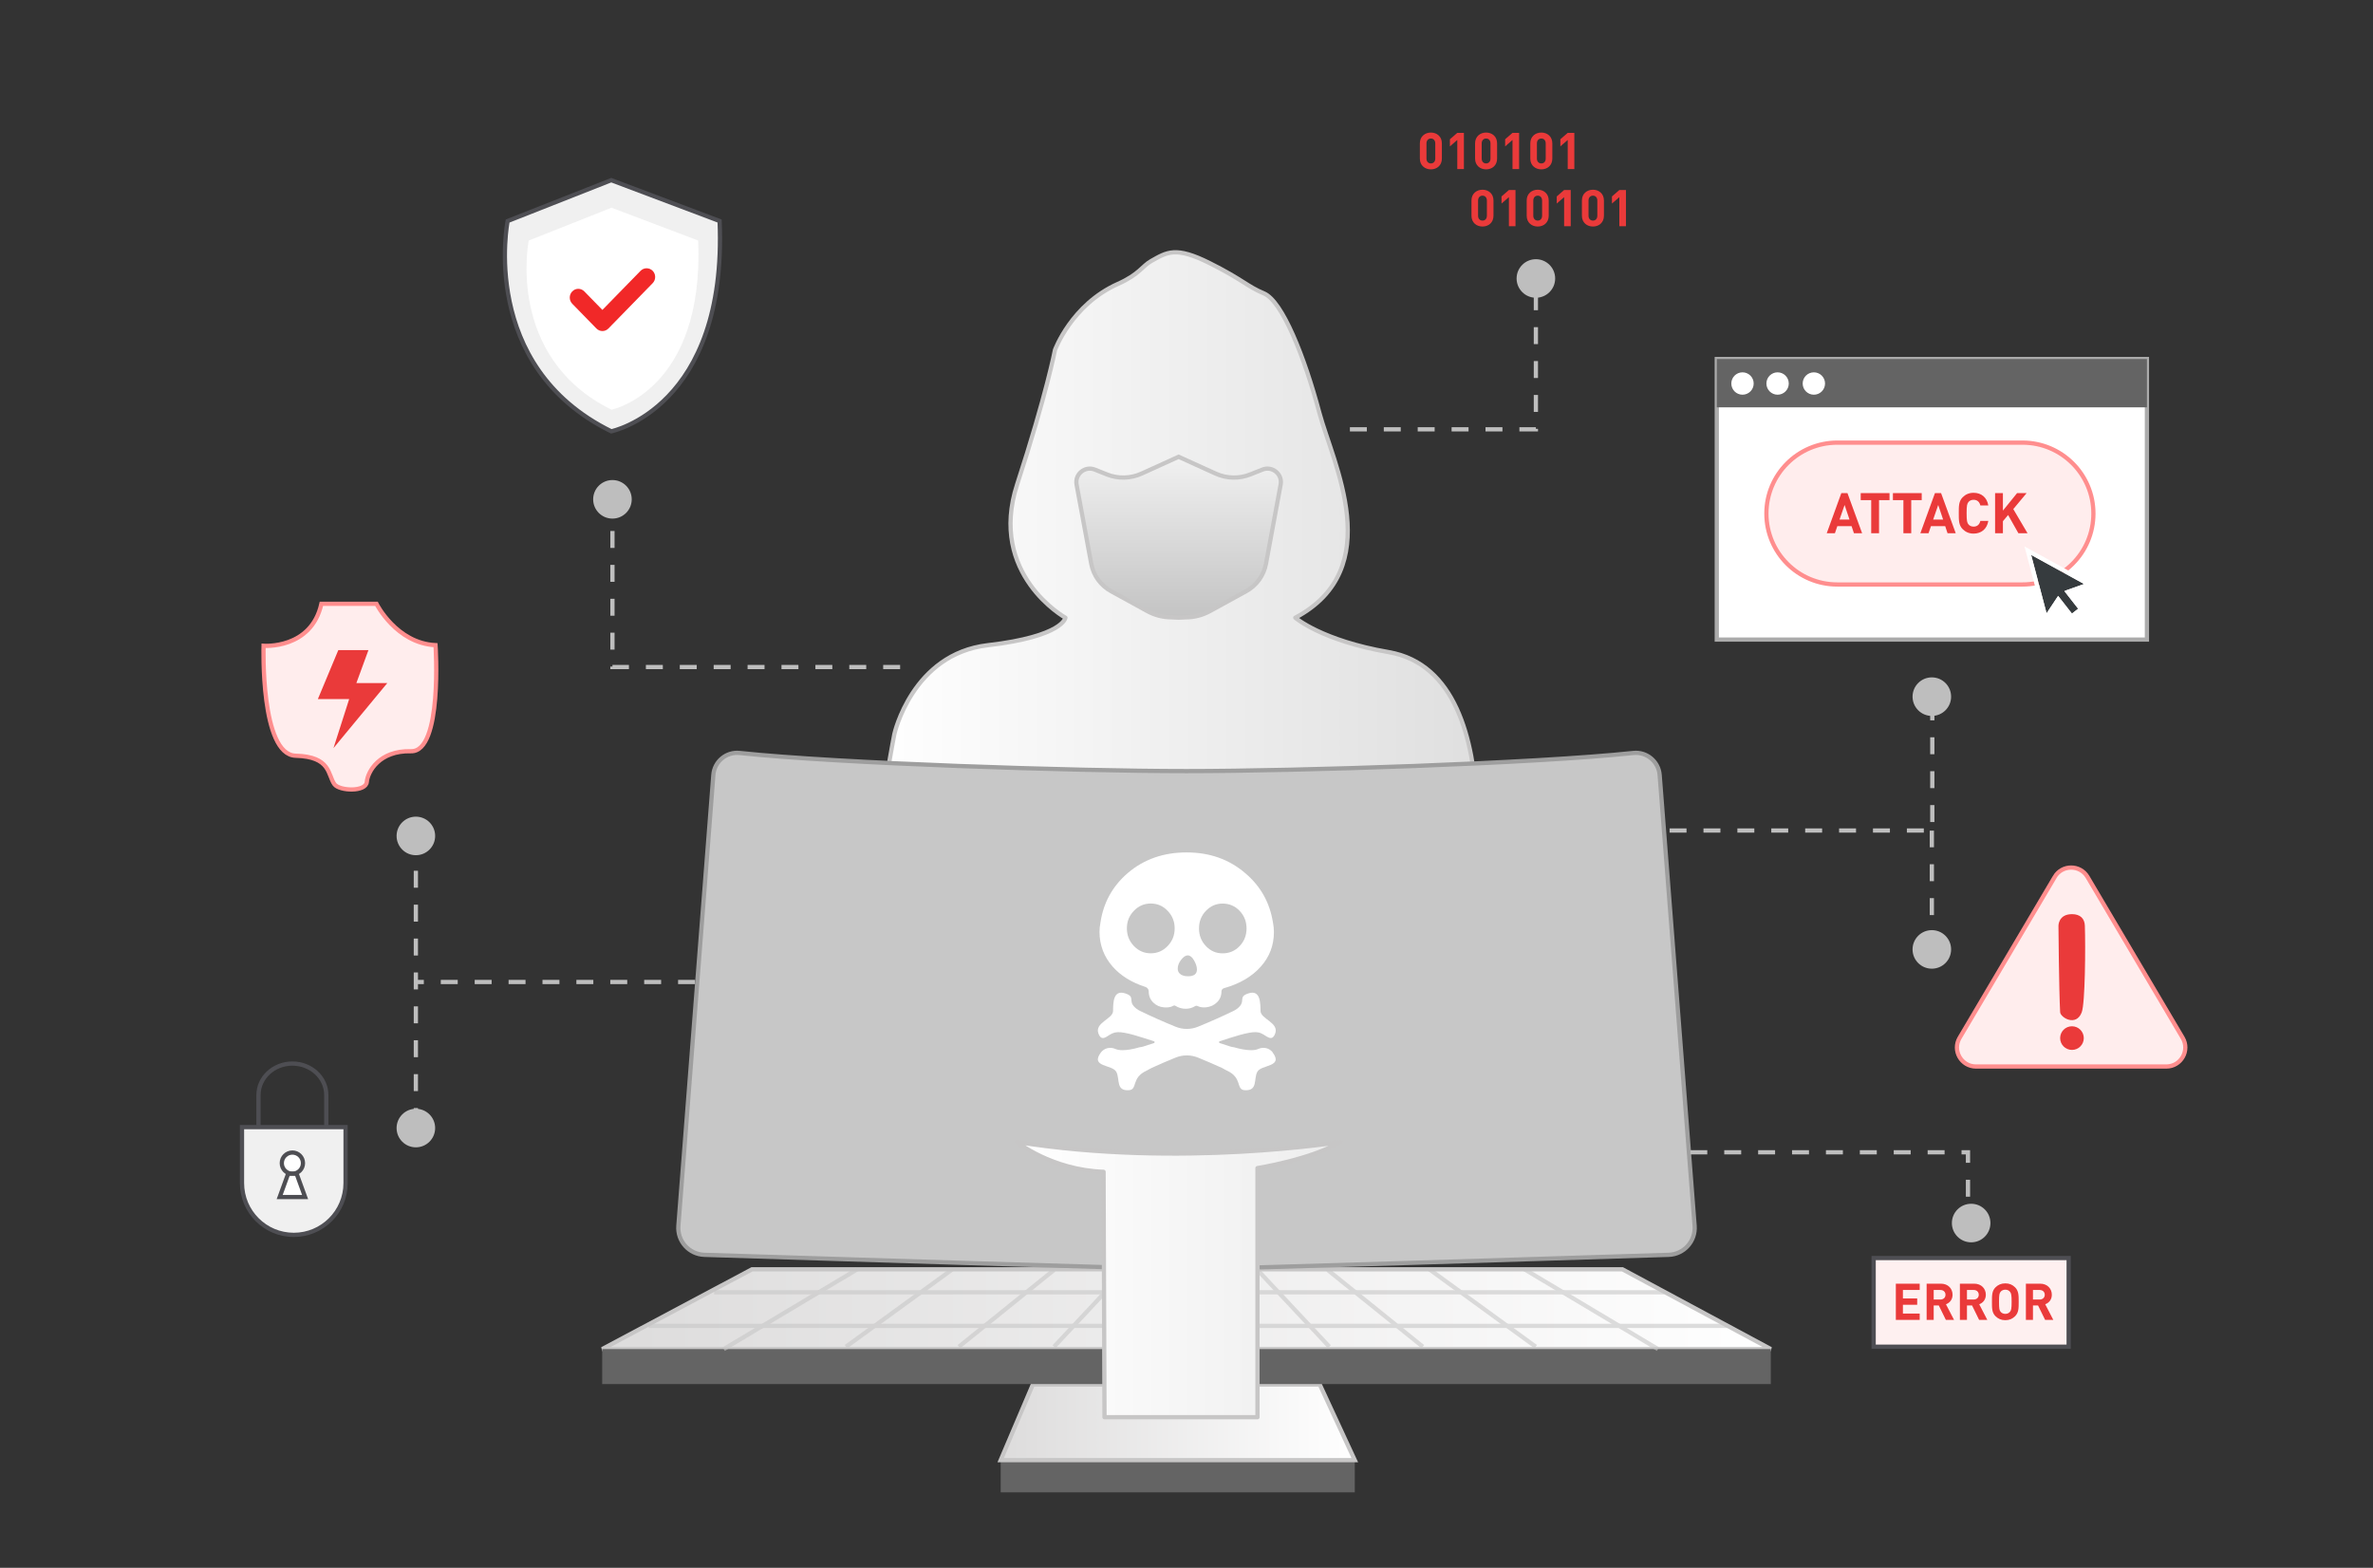 <svg width="560" height="370" viewBox="0 0 560 370" fill="none" xmlns="http://www.w3.org/2000/svg">
<rect x="0" y="0" width="560" height="370" fill="#333333" stroke="none"/>
<g clip-path="url(#clip0_134_73)">
<g clip-path="url(#clip1_134_73)">
<path d="M233.1 247.52H228.39C228.39 247.52 205.36 218.3 206.6 203.94C207.84 189.58 211.06 173.23 211.06 173.23C211.06 173.23 215.27 154.34 233.1 152.27C250.93 150.2 251.43 145.78 251.43 145.78C251.43 145.78 233.1 135.59 240.04 114.3C246.98 93.01 248.96 82.6 248.96 82.6C248.96 82.6 252.86 71.89 263.82 67C268.85 64.76 269.59 62.77 271.67 61.6C275.38 59.5 277.44 58.09 285.37 62.05C293.29 66.01 294.3 67.59 298.25 69.23C302.62 71.05 307.84 84.22 311.37 97.46C314.51 109.21 327.47 134.18 305.67 145.78C305.67 145.78 311.86 151.17 327.71 153.9C343.56 156.63 347.77 174.72 348.51 190.07C349.25 205.42 351.98 211.12 345.79 221.77C339.6 232.42 327.96 247.52 327.96 247.52H233.11H233.1Z" fill="url(#paint0_linear_134_73)" stroke="#C7C6C6" stroke-linejoin="round"/>
<path d="M297.9 110.83L295.1 111.95C292.45 113.02 289.48 112.95 286.88 111.77L278.14 107.8L269.4 111.77C266.8 112.95 263.83 113.02 261.18 111.95L258.38 110.83C256.05 109.89 253.6 111.9 254.06 114.36L257.52 133.04C258.03 135.8 259.75 138.18 262.21 139.53L270.79 144.24C272.53 145.19 274.47 145.69 276.45 145.69L278.14 145.77L279.83 145.69C281.81 145.69 283.76 145.19 285.49 144.24L294.07 139.53C296.53 138.18 298.25 135.8 298.76 133.04L302.22 114.36C302.68 111.89 300.23 109.89 297.9 110.83Z" fill="url(#paint1_linear_134_73)" stroke="#C7C6C6"/>
<path d="M142.11 318.38L177.45 299.56H382.88L417.89 318.38H142.11Z" fill="url(#paint2_linear_134_73)" stroke="#C7C6C6"/>
<path d="M319.71 344.59H236.15V352.19H319.71V344.59Z" fill="#646464"/>
<path d="M236.15 344.59L243.74 326.75H311.45L319.71 344.59H236.15Z" fill="url(#paint3_linear_134_73)" stroke="#C7C6C6"/>
<path d="M417.89 318.38H142.11V326.64H417.89V318.38Z" fill="#646464"/>
<path d="M399.91 289.29L391.66 182.89C391.41 179.72 388.6 177.36 385.44 177.7C362.27 180.17 306.39 181.98 280 181.98C253.61 181.98 197.73 180.17 174.56 177.7C171.39 177.36 168.58 179.72 168.34 182.89L160.09 289.29C159.81 292.91 162.6 296.02 166.22 296.14C189.37 296.87 265.82 299.28 280 299.56C294.18 299.28 370.63 296.87 393.78 296.14C397.4 296.03 400.19 292.91 399.91 289.29Z" fill="#C7C7C7" stroke="#9E9E9E"/>
<g opacity="0.6">
<path d="M248.75 317.82L265.7 299.7" stroke="#C7C6C6"/>
<path d="M153.08 312.91H407.71" stroke="#C7C6C6"/>
<path d="M168.53 304.98H392.8" stroke="#C7C6C6"/>
<path d="M170.8 318.38L202.29 299.56" stroke="#C7C6C6"/>
<path d="M199.65 317.82L224.75 299.56" stroke="#C7C6C6"/>
<path d="M226.29 317.82L248.75 299.7" stroke="#C7C6C6"/>
<path d="M391.26 318.38L359.77 299.56" stroke="#C7C6C6"/>
<path d="M362.41 317.82L337.31 299.56" stroke="#C7C6C6"/>
<path d="M335.77 317.82L313.31 299.7" stroke="#C7C6C6"/>
<path d="M313.7 317.82L296.75 299.7" stroke="#C7C6C6"/>
</g>
<path d="M260.64 334.46H296.75V275.67C296.75 275.67 309.3 273.69 316.35 269.5C316.35 269.5 278.48 275.67 239.95 269.5C239.95 269.5 248.1 276.11 260.43 276.55L260.65 334.46H260.64Z" fill="url(#paint4_linear_134_73)" stroke="#C7C6C6" stroke-linejoin="round"/>
<path d="M506.65 84.73H405.14V150.94H506.65V84.73Z" fill="white" stroke="#ABABAB"/>
<path d="M61 267V258.429C61 254.332 64.579 251 69 251C73.413 251 77 254.323 77 258.429V267H61.009H61Z" stroke="#4E4E53"/>
<path d="M57.11 266V279.21C57.11 285.96 62.58 291.43 69.33 291.43C76.08 291.43 81.55 285.96 81.55 279.21V266H57.11Z" fill="#F0F0F0" stroke="#4E4E53"/>
<path d="M164.02 231.75H98.14" stroke="#BEBEBE" stroke-miterlimit="10" stroke-dasharray="4 4"/>
<path d="M98.14 197.5V266" stroke="#BEBEBE" stroke-miterlimit="10" stroke-dasharray="4 4"/>
<path d="M75.85 142.5H88.84C88.84 142.5 93.53 151.82 102.78 152.26C102.78 152.26 104.48 177.49 96.99 177.29C89.5 177.09 86.78 182.12 86.56 184.54C86.34 186.96 80.08 186.68 78.92 185.08C77.32 182.87 78.14 178.57 69.78 178.35C61.42 178.13 62.2 152.41 62.2 152.41C62.2 152.41 73.43 153.29 75.85 142.5Z" fill="#FFEDED" stroke="#FF8E8E"/>
<path d="M79.84 153.42H86.95L84.1 161.2H91.4L78.7 176.55L82.4 164.99H75.01L79.84 153.42Z" fill="#EA3A3A"/>
<path d="M506.65 84.73H405.14V96.13H506.65V84.73Z" fill="#646464"/>
<path d="M340.266 37.428V33.828C340.266 32.196 339.066 31.284 337.674 31.284C336.282 31.284 335.07 32.196 335.07 33.828V37.428C335.07 39.06 336.282 39.972 337.674 39.972C339.066 39.972 340.266 39.06 340.266 37.428ZM338.706 37.416C338.706 38.136 338.286 38.568 337.674 38.568C337.062 38.568 336.63 38.136 336.63 37.416V33.852C336.63 33.132 337.062 32.688 337.674 32.688C338.286 32.688 338.706 33.132 338.706 33.852V37.416ZM345.462 39.9V31.356H343.902L342.162 32.868V34.548L343.902 33.036V39.9H345.462ZM353.297 37.428V33.828C353.297 32.196 352.097 31.284 350.705 31.284C349.313 31.284 348.101 32.196 348.101 33.828V37.428C348.101 39.06 349.313 39.972 350.705 39.972C352.097 39.972 353.297 39.06 353.297 37.428ZM351.737 37.416C351.737 38.136 351.317 38.568 350.705 38.568C350.093 38.568 349.661 38.136 349.661 37.416V33.852C349.661 33.132 350.093 32.688 350.705 32.688C351.317 32.688 351.737 33.132 351.737 33.852V37.416ZM358.493 39.9V31.356H356.933L355.193 32.868V34.548L356.933 33.036V39.9H358.493ZM366.329 37.428V33.828C366.329 32.196 365.129 31.284 363.737 31.284C362.345 31.284 361.133 32.196 361.133 33.828V37.428C361.133 39.06 362.345 39.972 363.737 39.972C365.129 39.972 366.329 39.06 366.329 37.428ZM364.769 37.416C364.769 38.136 364.349 38.568 363.737 38.568C363.125 38.568 362.693 38.136 362.693 37.416V33.852C362.693 33.132 363.125 32.688 363.737 32.688C364.349 32.688 364.769 33.132 364.769 33.852V37.416ZM371.524 39.9V31.356H369.964L368.224 32.868V34.548L369.964 33.036V39.9H371.524Z" fill="#EA3A3A"/>
<path d="M352.446 50.918V47.318C352.446 45.686 351.246 44.774 349.854 44.774C348.462 44.774 347.25 45.686 347.25 47.318V50.918C347.25 52.55 348.462 53.462 349.854 53.462C351.246 53.462 352.446 52.55 352.446 50.918ZM350.886 50.906C350.886 51.626 350.466 52.058 349.854 52.058C349.242 52.058 348.81 51.626 348.81 50.906V47.342C348.81 46.622 349.242 46.178 349.854 46.178C350.466 46.178 350.886 46.622 350.886 47.342V50.906ZM357.641 53.39V44.846H356.081L354.341 46.358V48.038L356.081 46.526V53.39H357.641ZM365.477 50.918V47.318C365.477 45.686 364.277 44.774 362.885 44.774C361.493 44.774 360.281 45.686 360.281 47.318V50.918C360.281 52.55 361.493 53.462 362.885 53.462C364.277 53.462 365.477 52.55 365.477 50.918ZM363.917 50.906C363.917 51.626 363.497 52.058 362.885 52.058C362.273 52.058 361.841 51.626 361.841 50.906V47.342C361.841 46.622 362.273 46.178 362.885 46.178C363.497 46.178 363.917 46.622 363.917 47.342V50.906ZM370.673 53.39V44.846H369.113L367.373 46.358V48.038L369.113 46.526V53.39H370.673ZM378.508 50.918V47.318C378.508 45.686 377.308 44.774 375.916 44.774C374.524 44.774 373.312 45.686 373.312 47.318V50.918C373.312 52.55 374.524 53.462 375.916 53.462C377.308 53.462 378.508 52.55 378.508 50.918ZM376.948 50.906C376.948 51.626 376.528 52.058 375.916 52.058C375.304 52.058 374.872 51.626 374.872 50.906V47.342C374.872 46.622 375.304 46.178 375.916 46.178C376.528 46.178 376.948 46.622 376.948 47.342V50.906ZM383.704 53.39V44.846H382.144L380.404 46.358V48.038L382.144 46.526V53.39H383.704Z" fill="#EA3A3A"/>
<path d="M484.9 206.95L462.45 244.92C460.68 247.92 462.84 251.7 466.32 251.7H511.21C514.69 251.7 516.85 247.91 515.08 244.92L492.63 206.95C490.89 204.01 486.63 204.01 484.89 206.95H484.9Z" fill="#FFEDED" stroke="#FF8E8E"/>
<path d="M488.96 247.78C490.501 247.78 491.75 246.531 491.75 244.99C491.75 243.449 490.501 242.2 488.96 242.2C487.419 242.2 486.17 243.449 486.17 244.99C486.17 246.531 487.419 247.78 488.96 247.78Z" fill="#EA3A3A"/>
<path d="M486.17 238.87C486.24 240.14 489.94 242.37 491.26 238.91C492.08 236.75 492.17 223.49 492 218.45C491.94 216.8 490.92 215.74 488.97 215.74C485.71 215.74 485.77 218.51 485.77 218.51C485.77 218.51 485.89 233.76 486.17 238.88V238.87Z" fill="#EA3A3A"/>
<path d="M488.18 296.9H442.16V317.82H488.18V296.9Z" fill="#FEF0F0" stroke="#4E4E53"/>
<path d="M453.024 311.49V310.002H449.064V307.926H452.436V306.438H449.064V304.434H453.024V302.946H447.396V311.49H453.024ZM461.13 311.49L459.222 307.806C460.05 307.506 460.782 306.762 460.782 305.562C460.782 304.134 459.75 302.946 458.01 302.946H454.662V311.49H456.33V308.082H457.53L459.198 311.49H461.13ZM459.114 305.562C459.114 306.222 458.634 306.69 457.902 306.69H456.33V304.434H457.902C458.634 304.434 459.114 304.902 459.114 305.562ZM468.981 311.49L467.073 307.806C467.901 307.506 468.633 306.762 468.633 305.562C468.633 304.134 467.601 302.946 465.861 302.946H462.513V311.49H464.181V308.082H465.381L467.049 311.49H468.981ZM466.965 305.562C466.965 306.222 466.485 306.69 465.753 306.69H464.181V304.434H465.753C466.485 304.434 466.965 304.902 466.965 305.562ZM476.389 307.218C476.389 305.742 476.401 304.674 475.537 303.81C474.937 303.21 474.205 302.874 473.233 302.874C472.261 302.874 471.517 303.21 470.917 303.81C470.053 304.674 470.077 305.742 470.077 307.218C470.077 308.694 470.053 309.762 470.917 310.626C471.517 311.226 472.261 311.562 473.233 311.562C474.205 311.562 474.937 311.226 475.537 310.626C476.401 309.762 476.389 308.694 476.389 307.218ZM474.721 307.218C474.721 308.862 474.625 309.258 474.301 309.618C474.061 309.894 473.689 310.074 473.233 310.074C472.777 310.074 472.393 309.894 472.153 309.618C471.829 309.258 471.745 308.862 471.745 307.218C471.745 305.574 471.829 305.178 472.153 304.818C472.393 304.542 472.777 304.362 473.233 304.362C473.689 304.362 474.061 304.542 474.301 304.818C474.625 305.178 474.721 305.574 474.721 307.218ZM484.555 311.49L482.647 307.806C483.475 307.506 484.207 306.762 484.207 305.562C484.207 304.134 483.175 302.946 481.435 302.946H478.087V311.49H479.755V308.082H480.955L482.623 311.49H484.555ZM482.539 305.562C482.539 306.222 482.059 306.69 481.327 306.69H479.755V304.434H481.327C482.059 304.434 482.539 304.902 482.539 305.562Z" fill="#EA3A3A"/>
<path d="M144.25 42.52L119.8 52.16C119.8 52.16 112.88 86.37 144.25 101.79C144.25 101.79 171.67 96.25 169.82 52.16L144.25 42.52Z" fill="#F0F0F0" stroke="#4E4E53"/>
<path d="M144.31 49.02L124.77 56.77C124.77 56.77 119.24 84.29 144.31 96.69C144.31 96.69 166.23 92.23 164.76 56.77L144.31 49.02Z" fill="white"/>
<path d="M477.28 104.46H433.59C424.345 104.46 416.85 111.955 416.85 121.2C416.85 130.445 424.345 137.94 433.59 137.94H477.28C486.525 137.94 494.02 130.445 494.02 121.2C494.02 111.955 486.525 104.46 477.28 104.46Z" fill="#FFEDED" stroke="#FF8E8E"/>
<path d="M439.439 125.85L435.981 116.38H434.531L431.087 125.85H433.015L433.587 124.174H436.952L437.51 125.85H439.439ZM436.46 122.618H434.106L435.303 119.173L436.46 122.618ZM445.904 118.03V116.38H439.108V118.03H441.582V125.85H443.431V118.03H445.904ZM453.503 118.03V116.38H446.706V118.03H449.18V125.85H451.029V118.03H453.503ZM461.532 125.85L458.074 116.38H456.624L453.18 125.85H455.108L455.68 124.174H459.045L459.603 125.85H461.532ZM458.553 122.618H456.199L457.396 119.173L458.553 122.618ZM469.218 122.937H467.343C467.157 123.695 466.678 124.281 465.747 124.281C465.242 124.281 464.829 124.094 464.563 123.789C464.204 123.39 464.098 122.937 464.098 121.115C464.098 119.293 464.204 118.841 464.563 118.442C464.829 118.136 465.242 117.95 465.747 117.95C466.678 117.95 467.157 118.535 467.343 119.293H469.218C468.886 117.311 467.503 116.301 465.734 116.301C464.696 116.301 463.845 116.673 463.18 117.338C462.223 118.296 462.249 119.479 462.249 121.115C462.249 122.751 462.223 123.935 463.18 124.892C463.845 125.557 464.696 125.93 465.734 125.93C467.489 125.93 468.886 124.919 469.218 122.937ZM478.477 125.85L475.112 120.144L478.251 116.38H476.003L472.665 120.503V116.38H470.816V125.85H472.665V123.004L473.888 121.541L476.322 125.85H478.477Z" fill="#EA3A3A"/>
<path fill-rule="evenodd" clip-rule="evenodd" d="M487.17 139.47L491.82 137.82L479.33 130.96L482.97 144.74L485.7 140.63L488.96 144.81L490.43 143.66L487.17 139.48V139.47Z" fill="#363B3E"/>
<path d="M487.99 139.71L491.98 138.29L493.03 137.92L492.05 137.38L479.56 130.52L478.54 129.96L478.84 131.09L482.48 144.87L482.76 145.95L483.38 145.02L485.72 141.49L488.56 145.12L488.87 145.51L489.26 145.2L490.73 144.05L491.12 143.74L490.81 143.35L487.97 139.72L487.99 139.71Z" stroke="white"/>
<path d="M411.21 93.15C412.668 93.15 413.85 91.968 413.85 90.51C413.85 89.052 412.668 87.87 411.21 87.87C409.752 87.87 408.57 89.052 408.57 90.51C408.57 91.968 409.752 93.15 411.21 93.15Z" fill="white"/>
<path d="M419.49 93.15C420.948 93.15 422.13 91.968 422.13 90.51C422.13 89.052 420.948 87.87 419.49 87.87C418.032 87.87 416.85 89.052 416.85 90.51C416.85 91.968 418.032 93.15 419.49 93.15Z" fill="white"/>
<path d="M428.05 93.15C429.508 93.15 430.69 91.968 430.69 90.51C430.69 89.052 429.508 87.87 428.05 87.87C426.592 87.87 425.41 89.052 425.41 90.51C425.41 91.968 426.592 93.15 428.05 93.15Z" fill="white"/>
<path d="M212.42 157.42H144.53V117.84" stroke="#BEBEBE" stroke-miterlimit="10" stroke-dasharray="4 4"/>
<path d="M394 196H456V160" stroke="#BEBEBE" stroke-miterlimit="10" stroke-dasharray="4 4"/>
<path d="M455.89 223.96V196.03" stroke="#BEBEBE" stroke-miterlimit="10" stroke-dasharray="4 4"/>
<path d="M318.56 101.32H362.45V64.15" stroke="#BEBEBE" stroke-miterlimit="10" stroke-dasharray="4 4"/>
<path d="M398.9 271.94H464.42V288.64" stroke="#BEBEBE" stroke-miterlimit="10" stroke-dasharray="4 4"/>
<path d="M362.45 70.27C364.963 70.27 367 68.233 367 65.72C367 63.207 364.963 61.17 362.45 61.17C359.937 61.17 357.9 63.207 357.9 65.72C357.9 68.233 359.937 70.27 362.45 70.27Z" fill="#BEBEBE"/>
<path d="M144.53 122.39C147.043 122.39 149.08 120.353 149.08 117.84C149.08 115.327 147.043 113.29 144.53 113.29C142.017 113.29 139.98 115.327 139.98 117.84C139.98 120.353 142.017 122.39 144.53 122.39Z" fill="#BEBEBE"/>
<path d="M98.14 201.83C100.653 201.83 102.69 199.793 102.69 197.28C102.69 194.767 100.653 192.73 98.14 192.73C95.627 192.73 93.59 194.767 93.59 197.28C93.59 199.793 95.627 201.83 98.14 201.83Z" fill="#BEBEBE"/>
<path d="M98.14 270.77C100.653 270.77 102.69 268.733 102.69 266.22C102.69 263.707 100.653 261.67 98.14 261.67C95.627 261.67 93.59 263.707 93.59 266.22C93.59 268.733 95.627 270.77 98.14 270.77Z" fill="#BEBEBE"/>
<path d="M455.89 168.96C458.403 168.96 460.44 166.923 460.44 164.41C460.44 161.897 458.403 159.86 455.89 159.86C453.377 159.86 451.34 161.897 451.34 164.41C451.34 166.923 453.377 168.96 455.89 168.96Z" fill="#BEBEBE"/>
<path d="M455.89 228.61C458.403 228.61 460.44 226.573 460.44 224.06C460.44 221.547 458.403 219.51 455.89 219.51C453.377 219.51 451.34 221.547 451.34 224.06C451.34 226.573 453.377 228.61 455.89 228.61Z" fill="#BEBEBE"/>
<path d="M465.17 293.19C467.683 293.19 469.72 291.153 469.72 288.64C469.72 286.127 467.683 284.09 465.17 284.09C462.657 284.09 460.62 286.127 460.62 288.64C460.62 291.153 462.657 293.19 465.17 293.19Z" fill="#BEBEBE"/>
<path d="M300.33 248.38C302.96 251.89 297.6 251.19 296.7 252.97C295.81 254.68 296.88 257.47 293.76 257.29C291.56 257.16 293.32 254.36 289.49 252.64C289.45 252.62 288.66 252.17 288.3 252C286.51 251.18 284.64 250.38 282.73 249.6C281.03 248.9 279.12 248.9 277.41 249.6C275.49 250.38 273.62 251.18 271.84 252C271.47 252.17 270.69 252.62 270.65 252.64C266.82 254.36 268.57 257.16 266.38 257.29C263.27 257.48 264.34 254.68 263.44 252.97C262.53 251.19 257.17 251.89 259.8 248.38C260.55 247.39 261.93 246.97 263.24 247.56C265.06 248.38 268.84 247.17 268.86 247.17C269.18 247.13 269.5 247.07 269.8 246.98C270.63 246.72 271.48 246.45 272.33 246.16C272.53 246.09 272.53 245.81 272.33 245.74C270.69 245.2 269.08 244.7 267.52 244.24C266.8 244.03 266.06 243.86 265.32 243.73C264.17 243.53 263.34 243.51 262.51 243.87C261.24 244.42 260.01 246.03 259.22 243.91C258.26 241.35 262.64 240.47 262.67 238.61C262.7 236.75 262.64 233.5 265.53 234.44C267.91 235.21 266.33 236.07 267.57 237.48C267.97 237.93 268.47 238.3 269.01 238.56C271.6 239.83 274.45 241.09 277.41 242.3C279.11 243 281.02 243 282.73 242.3C285.69 241.09 288.54 239.82 291.13 238.56C291.67 238.3 292.17 237.93 292.57 237.48C293.81 236.08 292.24 235.22 294.61 234.44C297.49 233.5 297.43 236.75 297.47 238.61C297.5 240.47 301.89 241.35 300.93 243.91C300.14 246.03 298.9 244.41 297.64 243.87C296.81 243.5 295.97 243.53 294.83 243.73C294.09 243.86 293.36 244.03 292.63 244.24C291.07 244.69 289.46 245.19 287.82 245.74C287.62 245.81 287.62 246.09 287.82 246.16C288.67 246.44 289.51 246.71 290.35 246.98C290.66 247.07 290.97 247.13 291.29 247.17C291.31 247.17 295.09 248.38 296.91 247.56C298.23 246.97 299.61 247.39 300.36 248.38H300.33Z" fill="white"/>
<path d="M300.41 217.75C299.67 213.04 297.5 209.15 293.89 206.09C290.09 202.81 285.47 201.17 280.02 201.17C274.57 201.17 269.95 202.79 266.15 206.03C262.54 209.13 260.39 213.03 259.69 217.74C259.54 218.51 259.47 219.25 259.47 219.95C259.49 223.04 260.51 225.75 262.53 228.07C263.47 229.15 264.58 230.09 265.88 230.9C267.18 231.71 268.65 232.38 270.31 232.92C270.78 233.07 271.09 233.5 271.09 233.99C271.09 235.03 271.44 235.89 272.14 236.58C272.84 237.28 273.71 237.67 274.73 237.74C274.88 237.75 275.04 237.76 275.18 237.76C275.89 237.76 276.45 237.62 276.87 237.36C276.95 237.32 277.03 237.29 277.11 237.29C277.2 237.29 277.29 237.32 277.36 237.36C278.1 237.83 278.92 238.07 279.81 238.07C280.6 238.07 281.35 237.87 282.03 237.45C282.13 237.39 282.24 237.36 282.35 237.36C282.45 237.36 282.55 237.38 282.64 237.43C283.05 237.64 283.56 237.75 284.19 237.75C284.33 237.75 284.47 237.75 284.61 237.73C285.64 237.62 286.51 237.23 287.2 236.54C287.9 235.86 288.25 235 288.25 233.98C288.25 233.62 288.49 233.32 288.83 233.22C292.53 232.17 295.41 230.5 297.48 228.18C299.58 225.86 300.63 223.12 300.63 219.95C300.63 219.25 300.56 218.51 300.41 217.74V217.75ZM292.54 223.27C291.45 224.42 290.11 224.99 288.53 224.99C286.95 224.99 285.67 224.42 284.58 223.27C283.49 222.12 282.95 220.74 282.95 219.11C282.95 217.48 283.49 216.1 284.58 214.96C285.67 213.82 286.99 213.24 288.53 213.24C290.07 213.24 291.45 213.81 292.54 214.96C293.63 216.11 294.17 217.49 294.17 219.11C294.17 220.73 293.63 222.13 292.54 223.27ZM280.36 230.4C279.44 230.4 278.75 230.16 278.32 229.69C278.06 229.39 277.93 229.04 277.93 228.59C277.93 227.89 278.2 227.2 278.73 226.51C279.27 225.82 279.78 225.47 280.3 225.47C280.82 225.47 281.31 225.85 281.76 226.62C282.21 227.39 282.46 228.11 282.46 228.81C282.46 229.87 281.76 230.4 280.36 230.4ZM271.57 224.98C270.02 224.98 268.69 224.41 267.59 223.26C266.49 222.11 265.93 220.73 265.93 219.1C265.93 217.47 266.48 216.09 267.59 214.95C268.69 213.8 270.02 213.23 271.57 213.23C273.12 213.23 274.45 213.8 275.55 214.95C276.65 216.1 277.21 217.48 277.21 219.1C277.21 220.72 276.66 222.11 275.55 223.26C274.45 224.41 273.12 224.98 271.57 224.98Z" fill="white"/>
<path d="M154.02 63.91C153.23 63.11 151.96 63.11 151.17 63.91L142.16 73.14L137.89 68.77C137.1 67.96 135.83 67.96 135.05 68.77C134.26 69.57 134.26 70.88 135.05 71.69L140.74 77.52C141.53 78.33 142.8 78.33 143.59 77.52L154.02 66.83C154.81 66.03 154.81 64.72 154.02 63.91Z" fill="#F12828"/>
<circle cx="69" cy="274.5" r="2.5" fill="white" stroke="#4E4E53"/>
<path d="M66 282.5L68 277H70L72 282.5H66Z" fill="white" stroke="#4E4E53"/>
</g>
</g>
<defs>
<linearGradient id="paint0_linear_134_73" x1="206.55" y1="153.53" x2="349.73" y2="153.53" gradientUnits="userSpaceOnUse">
<stop stop-color="white"/>
<stop offset="1" stop-color="#DFDFDF"/>
</linearGradient>
<linearGradient id="paint1_linear_134_73" x1="278.14" y1="152.73" x2="278.14" y2="104.46" gradientUnits="userSpaceOnUse">
<stop stop-color="#BBBBBB"/>
<stop offset="1" stop-color="#F5F5F5"/>
</linearGradient>
<linearGradient id="paint2_linear_134_73" x1="142.11" y1="308.97" x2="417.89" y2="308.97" gradientUnits="userSpaceOnUse">
<stop stop-color="#DDDCDC"/>
<stop offset="1" stop-color="white"/>
</linearGradient>
<linearGradient id="paint3_linear_134_73" x1="236.15" y1="335.67" x2="319.71" y2="335.67" gradientUnits="userSpaceOnUse">
<stop stop-color="#DDDCDC"/>
<stop offset="1" stop-color="white"/>
</linearGradient>
<linearGradient id="paint4_linear_134_73" x1="239.94" y1="301.98" x2="316.34" y2="301.98" gradientUnits="userSpaceOnUse">
<stop stop-color="white"/>
<stop offset="1" stop-color="#EDEDED"/>
</linearGradient>
<clipPath id="clip0_134_73">
<rect width="560" height="370" fill="white"/>
</clipPath>
<clipPath id="clip1_134_73">
<rect width="560" height="370" fill="white"/>
</clipPath>
</defs>
</svg>
